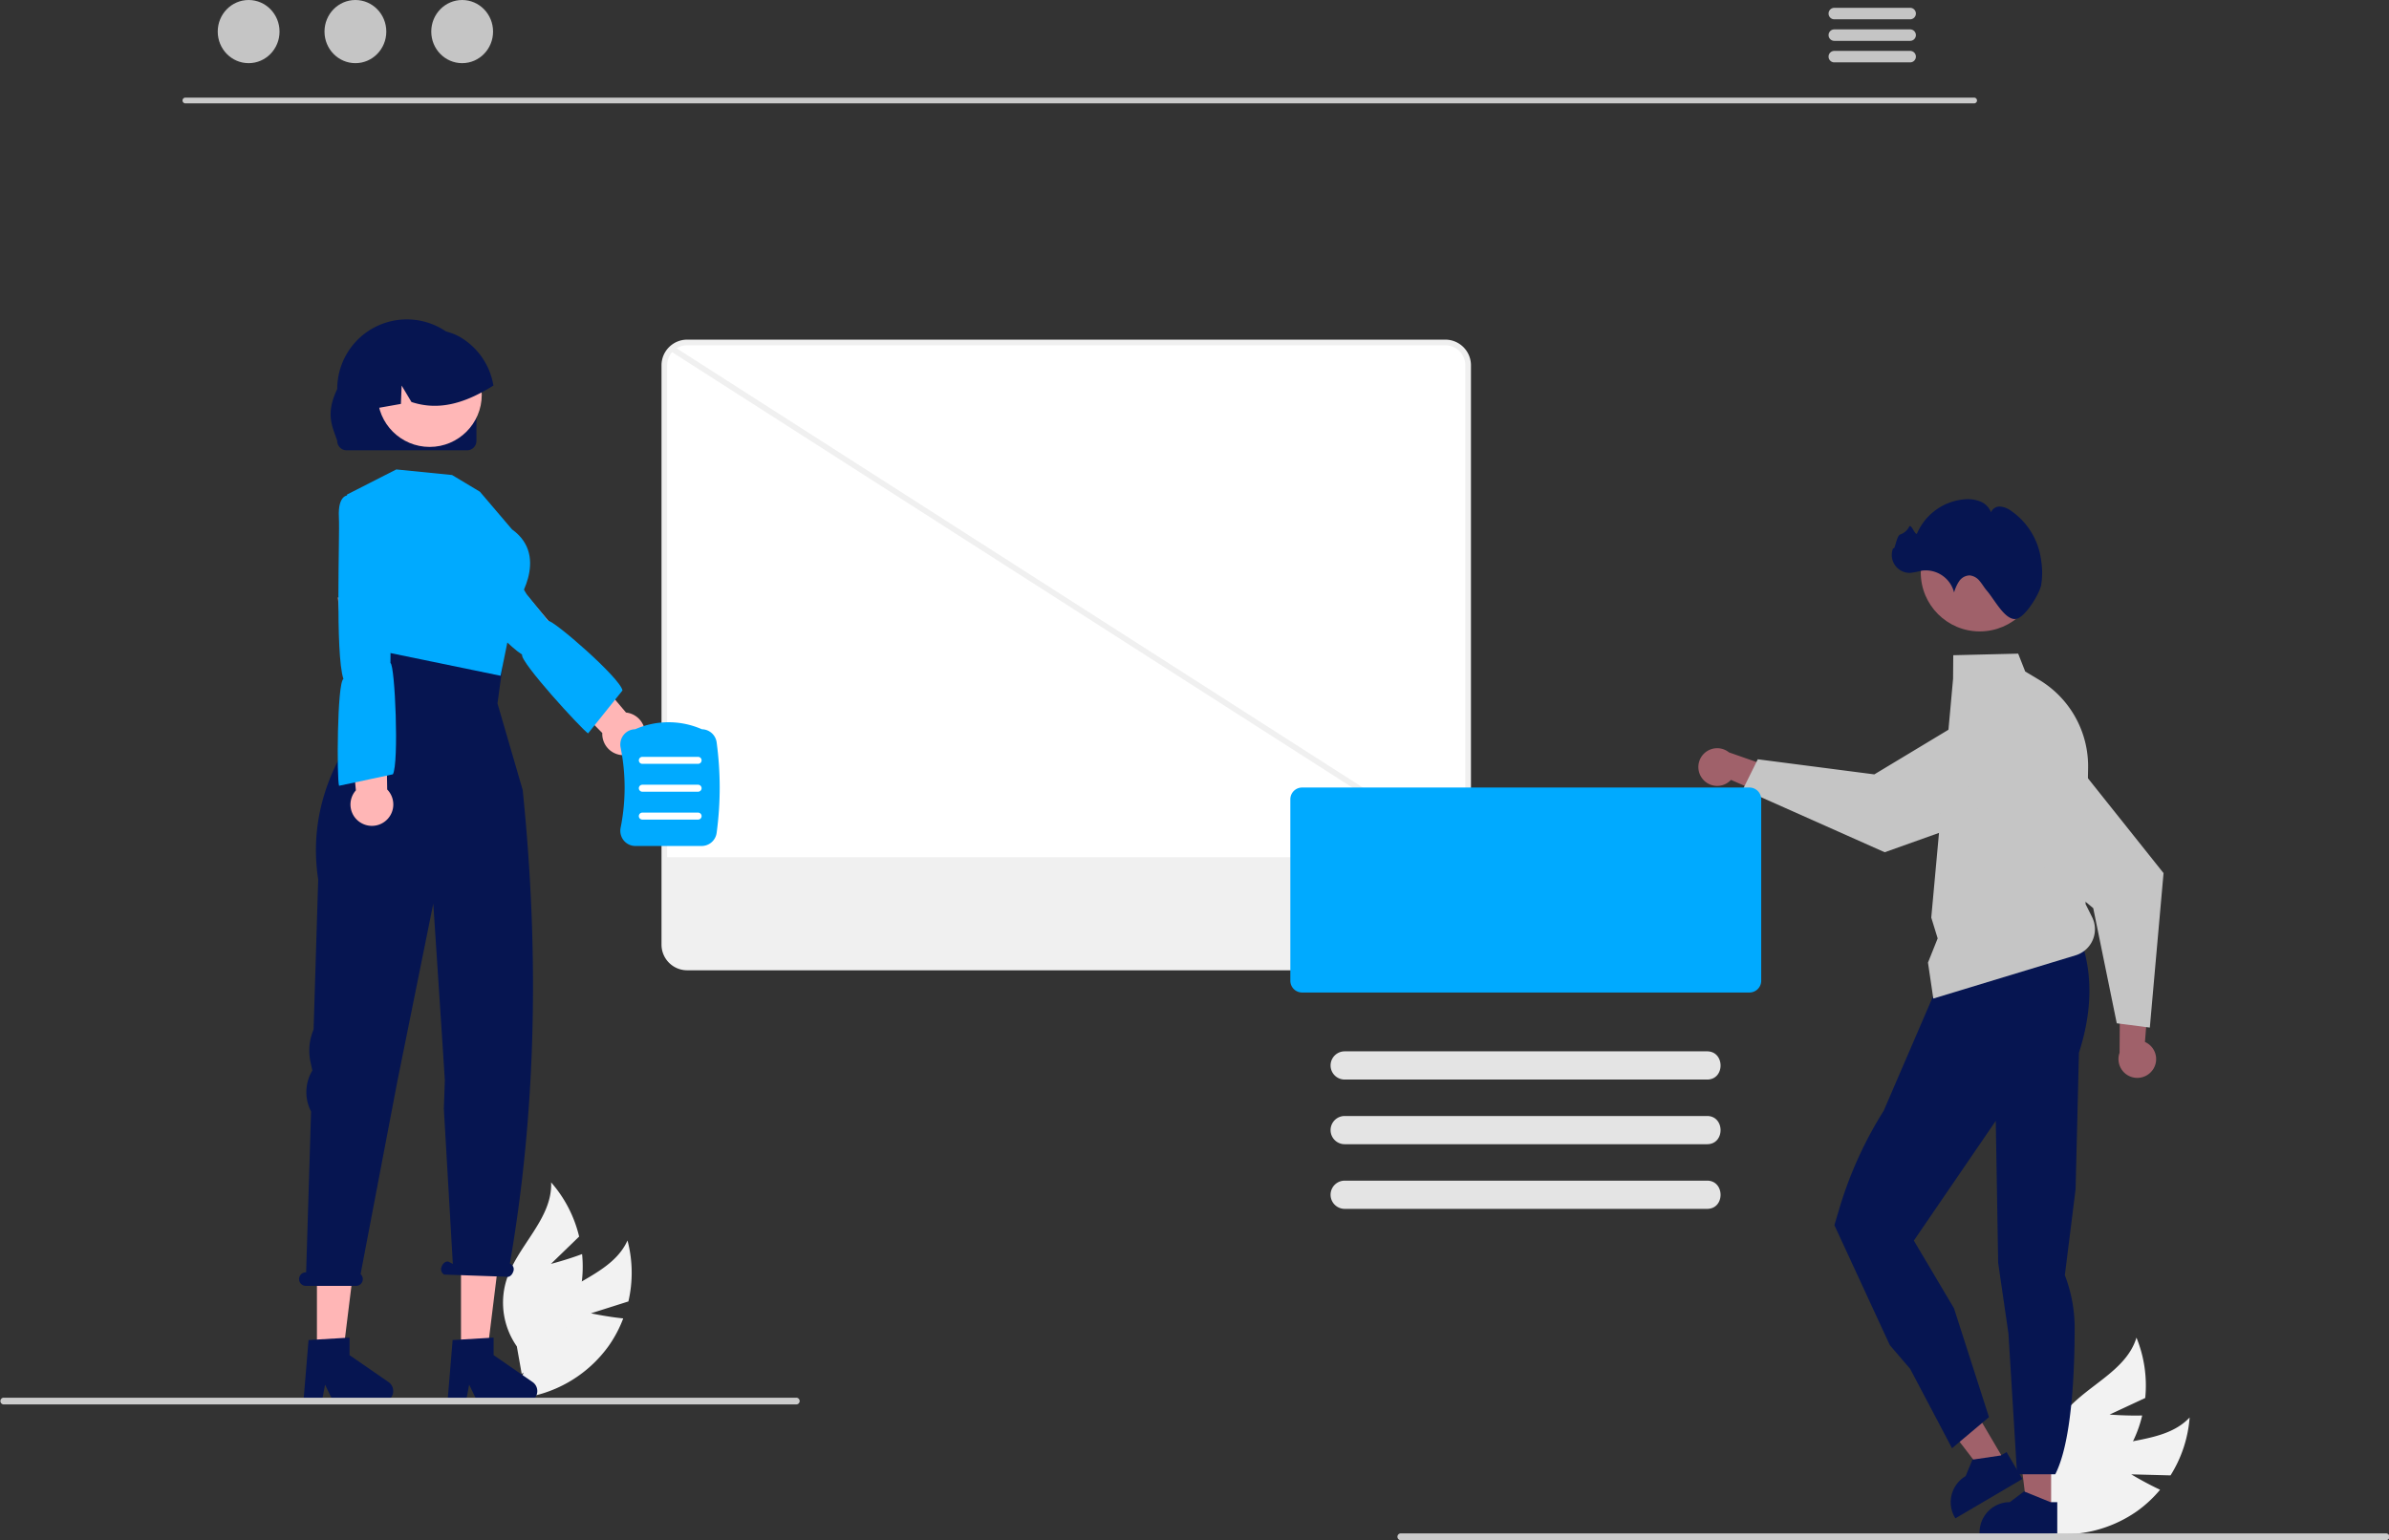 <svg xmlns="http://www.w3.org/2000/svg" width="422.321" height="272.337" viewBox="0 0 422.321 272.337">
  <rect x="0" y="0" width="422.321" height="272.337" fill="#333333" stroke="none"/>
  <g id="Group_10" data-name="Group 10" transform="translate(-709 499.083)">
    <g id="Group_2" data-name="Group 2" transform="translate(709 -499.083)">
      <path id="Path_43" data-name="Path 43" d="M913.646,688.983l6.945.183a22.413,22.413,0,0,0,3.379-10.241c-4.45,4.718-12.3,3.533-18.047,6.538a13.482,13.482,0,0,0-6.914,9.421l-2.863,4.01a22.592,22.592,0,0,0,18.6-3.456,21.825,21.825,0,0,0,4-3.737C916.168,690.509,913.646,688.983,913.646,688.983Z" transform="translate(-536.891 -428.278)" fill="#f2f2f2"/>
      <path id="Path_44" data-name="Path 44" d="M912.251,664.291l6.3-2.934A22.413,22.413,0,0,0,917,650.684c-1.879,6.208-9.433,8.647-13.237,13.9a13.482,13.482,0,0,0-1.986,11.516l-.775,4.866a22.592,22.592,0,0,0,15.1-11.387,21.82,21.82,0,0,0,1.914-5.129C915.19,664.532,912.251,664.291,912.251,664.291Z" transform="translate(-539.322 -414.159)" fill="#f2f2f2"/>
      <path id="Path_45" data-name="Path 45" d="M718.8,517.521h-4.26l-2.026-16.429H718.8Z" transform="translate(-356.206 -250.51)" fill="#a0616a"/>
      <path id="Path_46" data-name="Path 46" d="M890.065,706.964l-4.545-1.846-.134-.055-2.51,1.9a5.343,5.343,0,0,0-5.339,5.113c-.007.075-.007.154-.007.233v.175h13.734v-5.521Z" transform="translate(-527.585 -441.345)" fill="#061551"/>
      <path id="Path_47" data-name="Path 47" d="M695.117,502.8l-3.671,2.16-10.079-13.132,5.418-3.188Z" transform="translate(-340.635 -244.285)" fill="#a0616a"/>
      <path id="Path_48" data-name="Path 48" d="M879.505,695.071l-.5-.849-1.8-3.067-.939.553-.1.055-4.854.715-.144.021-1.2,2.912a5.346,5.346,0,0,0-1.9,7.319l.089.148L880,695.914Z" transform="translate(-522.488 -434.392)" fill="#061551"/>
      <path id="Path_49" data-name="Path 49" d="M869.909,510.8c2,6.023,1.786,12.561-.48,19.578l-.591,24.122-1.9,15.216a26.055,26.055,0,0,1,1.734,9.342c-.008,8.372-.571,20.265-3.425,25.853h-6.754l-1.525-24.881-1.819-12.51-.224-13.405-.2-11.692-7.344,10.738-7.136,10.435,7.093,11.964,6.188,19.252-6.532,5.5-7.41-14.048L836,582.088l-9.8-21.222.881-2.955a69.9,69.9,0,0,1,7.832-17.268h0l9.751-22.632Z" transform="translate(-501.92 -344.226)" fill="#061551"/>
      <path id="Path_50" data-name="Path 50" d="M550.644,409.313H416.619a4.038,4.038,0,0,1-4.034-4.034V302.831a4.038,4.038,0,0,1,4.034-4.034H550.644a4.038,4.038,0,0,1,4.034,4.034V405.279a4.038,4.038,0,0,1-4.034,4.034Z" transform="translate(-295.146 -238.241)" fill="#fff"/>
      <path id="Path_51" data-name="Path 51" d="M550.144,409.313H416.12a4.539,4.539,0,0,1-4.534-4.534V302.331a4.539,4.539,0,0,1,4.534-4.534H550.144a4.539,4.539,0,0,1,4.534,4.534V404.779a4.539,4.539,0,0,1-4.534,4.534ZM416.12,298.8a3.538,3.538,0,0,0-3.534,3.533V404.779a3.538,3.538,0,0,0,3.534,3.534H550.144a3.538,3.538,0,0,0,3.534-3.534V302.331a3.538,3.538,0,0,0-3.534-3.533Z" transform="translate(-294.646 -237.741)" fill="#f0f0f0"/>
      <path id="Path_52" data-name="Path 52" d="M413.2,480.8v15.469a3.73,3.73,0,0,0,3.724,3.724H550.954a3.73,3.73,0,0,0,3.724-3.724V480.8Z" transform="translate(-295.455 -329.228)" fill="#f0f0f0"/>
      <rect id="Rectangle_1" data-name="Rectangle 1" width="1" height="166.804" transform="translate(118.473 62.051) rotate(-57.371)" fill="#f0f0f0"/>
      <path id="Path_53" data-name="Path 53" d="M558.977,213.24H242.77a.508.508,0,1,1,0-1.016H558.977a.508.508,0,1,1,0,1.016Z" transform="translate(-209.996 -194.961)" fill="#cacaca"/>
      <ellipse id="Ellipse_3" data-name="Ellipse 3" cx="5.463" cy="5.585" rx="5.463" ry="5.585" transform="translate(38.49 0)" fill="#c5c5c5"/>
      <ellipse id="Ellipse_4" data-name="Ellipse 4" cx="5.463" cy="5.585" rx="5.463" ry="5.585" transform="translate(57.364 0)" fill="#c5c5c5"/>
      <ellipse id="Ellipse_5" data-name="Ellipse 5" cx="5.463" cy="5.585" rx="5.463" ry="5.585" transform="translate(76.237 0)" fill="#c5c5c5"/>
      <path id="Path_54" data-name="Path 54" d="M838.566,180.471H825.159a1.015,1.015,0,1,0,0,2.03h13.407a1.015,1.015,0,1,0,0-2.031Z" transform="translate(-500.895 -179.086)" fill="#c5c5c5"/>
      <path id="Path_55" data-name="Path 55" d="M838.566,188.091H825.159a1.015,1.015,0,1,0,0,2.03h13.407a1.015,1.015,0,1,0,0-2.031Z" transform="translate(-500.895 -182.896)" fill="#c5c5c5"/>
      <path id="Path_56" data-name="Path 56" d="M838.566,195.7H825.159a1.015,1.015,0,1,0,0,2.03h13.407a1.015,1.015,0,1,0,0-2.03Z" transform="translate(-500.895 -186.7)" fill="#c5c5c5"/>
      <path id="Path_57" data-name="Path 57" d="M778.812,447.633a3.309,3.309,0,0,0,5.069.239l10.784,4.69-1.05-6.02-10.08-3.531a3.327,3.327,0,0,0-4.723,4.622Z" transform="translate(-477.887 -309.97)" fill="#a0616a"/>
      <path id="Path_58" data-name="Path 58" d="M796.51,434.716l20.6,2.67,21.246-12.8a9.393,9.393,0,0,1,13.405,4.176h0a9.4,9.4,0,0,1-4.217,12.2L819,451.135l-.054.019L793.894,440Z" transform="translate(-485.773 -300.454)" fill="#c5c5c5"/>
      <path id="Path_59" data-name="Path 59" d="M859.287,463.463,861,459.181l-1.133-3.681,3.356-36.686h0l.5-5.56.033-4.145,11.475-.28,1.245,3.16,2.462,1.472a17.826,17.826,0,0,1,8.655,15.593l-.445,24.064,1.145,2.29a4.82,4.82,0,0,1-2.84,6.746l-25.226,7.667Z" transform="translate(-518.464 -293.25)" fill="#c5c5c5"/>
      <circle id="Ellipse_6" data-name="Ellipse 6" cx="10.426" cy="10.426" r="10.426" transform="translate(339.548 90.799)" fill="#a0616a"/>
      <path id="Path_60" data-name="Path 60" d="M872.9,369.437a13.792,13.792,0,0,0-.008-4.473,12.519,12.519,0,0,0-5.3-8.693,3.817,3.817,0,0,0-1.9-.756,1.641,1.641,0,0,0-1.65,1,3.422,3.422,0,0,0-1.93-1.914,6.031,6.031,0,0,0-2.748-.37,10.042,10.042,0,0,0-8.377,5.988c-.278.662-1.056-1.782-1.409-1.157a2.779,2.779,0,0,1-1.576,1.385c-.691.193-.972,3.041-1.244,2.377a3.166,3.166,0,0,0,3.027,4.415,17.442,17.442,0,0,0,2.072-.4,5.165,5.165,0,0,1,5.655,3.866,6.843,6.843,0,0,1,.9-2,2.316,2.316,0,0,1,1.858-1.021,2.6,2.6,0,0,1,1.788,1.028c.459.539.8,1.168,1.266,1.7,1.357,1.573,3.192,5.241,5.125,4.973C869.981,375.177,872.48,371.226,872.9,369.437Z" transform="translate(-512.074 -265.939)" fill="#061551"/>
      <path id="Path_61" data-name="Path 61" d="M932.724,539.3a3.309,3.309,0,0,0-1.419-4.872l.937-11.723-5.354,2.947-.069,10.68a3.327,3.327,0,0,0,5.9,2.967Z" transform="translate(-552.126 -350.181)" fill="#a0616a"/>
      <path id="Path_62" data-name="Path 62" d="M899.521,486.676l-4.159-20.353-19-15.943a9.393,9.393,0,0,1-.4-14.035h0a9.4,9.4,0,0,1,12.906.031l18.886,23.7.036.045-2.426,27.313Z" transform="translate(-525.324 -305.731)" fill="#c5c5c5"/>
      <path id="Path_63" data-name="Path 63" d="M846.506,721.107H672.487a.6.6,0,1,1,0-1.191H846.506a.6.6,0,1,1,0,1.191Z" transform="translate(-424.78 -448.771)" fill="#ccc"/>
      <path id="Path_64" data-name="Path 64" d="M715.041,492.42H635.96a2.081,2.081,0,0,1-2.079-2.079V458.254a2.081,2.081,0,0,1,2.079-2.079h79.081a2.081,2.081,0,0,1,2.079,2.079v32.088A2.081,2.081,0,0,1,715.041,492.42Z" transform="translate(-405.778 -316.919)" fill="#0af"/>
      <path id="Path_65" data-name="Path 65" d="M714.624,554.448H650.6a2.494,2.494,0,0,1,0-4.989h64.021C717.84,549.414,717.872,554.493,714.624,554.448Z" transform="translate(-412.89 -363.554)" fill="#e4e4e4"/>
      <path id="Path_66" data-name="Path 66" d="M714.624,577.31H650.6a2.494,2.494,0,0,1,0-4.989h64.021C717.84,572.276,717.872,577.354,714.624,577.31Z" transform="translate(-412.89 -374.983)" fill="#e4e4e4"/>
      <path id="Path_67" data-name="Path 67" d="M714.624,600.171H650.6a2.494,2.494,0,0,1,0-4.989h64.021C717.84,595.137,717.872,600.216,714.624,600.171Z" transform="translate(-412.89 -386.412)" fill="#e4e4e4"/>
      <path id="Path_68" data-name="Path 68" d="M373.35,629.213l6.622-2.1a22.415,22.415,0,0,0-.159-10.783c-2.66,5.915-10.465,7.364-14.912,12.086a13.482,13.482,0,0,0-3.449,11.165l-1.393,4.726a22.592,22.592,0,0,0,16.442-9.353,21.822,21.822,0,0,0,2.557-4.841C376.233,629.83,373.35,629.213,373.35,629.213Z" transform="translate(-268.885 -396.984)" fill="#f2f2f2"/>
      <path id="Path_69" data-name="Path 69" d="M364.026,610.209l4.99-4.833a22.415,22.415,0,0,0-4.952-9.58c.257,6.481-6.082,11.259-7.957,17.468A13.482,13.482,0,0,0,358,624.794l.861,4.851a22.592,22.592,0,0,0,10.545-15.7,21.821,21.821,0,0,0,.13-5.473C366.882,609.474,364.026,610.209,364.026,610.209Z" transform="translate(-266.637 -386.719)" fill="#f2f2f2"/>
      <path id="Path_70" data-name="Path 70" d="M370.864,411.709a3.762,3.762,0,0,1-4.258-3.891l-24.052-24.4,6.714-4.674L370.8,404.2a3.782,3.782,0,0,1,.065,7.512Z" transform="translate(-260.135 -278.206)" fill="#ffb6b6"/>
      <path id="Path_71" data-name="Path 71" d="M327.25,362.871s-1.7,1.022,1.133,4.133c2.271,2.491,12.183,14.466,16.14,16.967-.431,1.246,10.512,13.173,11.663,13.934l6.083-7.591c-.347-2.176-12.316-12.567-13.141-12.3l-3.816-4.744-8.647-14.5-8.195,3.348Z" transform="translate(-252.23 -268.22)" fill="#0af"/>
      <path id="Path_72" data-name="Path 72" d="M112.035,462.568h4.534l2.158-17.49h-6.692Z" transform="translate(-56.009 -222.507)" fill="#ffb6b6"/>
      <path id="Path_73" data-name="Path 73" d="M285.9,651.112l7.244-.432v3.1l6.887,4.757a1.939,1.939,0,0,1-1.1,3.534h-8.624L288.82,659l-.58,3.07h-3.252Z" transform="translate(-231.356 -414.157)" fill="#061551"/>
      <path id="Path_74" data-name="Path 74" d="M162.968,462.568H167.5l2.158-17.49h-6.692Z" transform="translate(-81.472 -222.507)" fill="#ffb6b6"/>
      <path id="Path_75" data-name="Path 75" d="M336.835,651.112l7.244-.432v3.1l6.887,4.757a1.939,1.939,0,0,1-1.1,3.534H341.24L339.754,659l-.58,3.07h-3.252Z" transform="translate(-256.819 -414.157)" fill="#061551"/>
      <path id="Path_76" data-name="Path 76" d="M284.664,513.923h.049l.872-28.438a7.436,7.436,0,0,1,.1-7.027l.125-.226-.324-1.5a9.558,9.558,0,0,1,.546-5.752l.814-26.527c-2.906-18.836,10.945-31.12,10.945-31.12l-2.531-10.648,25.059-2.465-1.779,13.113,4.455,15.305c2.945,28.691,2.411,56.65-2.263,83.737l.127.064a1.077,1.077,0,0,1,.44,1.419c-.216.626-.763,1-1.222.846l-10.958-.381a1.076,1.076,0,0,1-.44-1.419c.216-.626.763-1,1.222-.846l.745.377-1.589-27.441.176-5.012-.363-5.686-1.68-25.577-6.358,31.453-6.494,34.07a1.195,1.195,0,0,1-.806,2.08h-8.867a1.2,1.2,0,1,1,0-2.4Z" transform="translate(-230.595 -288.945)" fill="#061551"/>
      <path id="Path_77" data-name="Path 77" d="M323.908,347.641l-4.928-2.957-9.856-.986-8.712,4.436.087,13.552,5.527,14.056,21.531,4.438,2.512-12.352s6.407-8.6-.493-13.533Z" transform="translate(-239.066 -260.688)" fill="#0af"/>
      <path id="Path_78" data-name="Path 78" d="M301.2,428.776a3.762,3.762,0,0,1-.834-5.708l-3.178-34.116,8.157.63.559,33.337a3.782,3.782,0,0,1-4.7,5.857Z" transform="translate(-237.455 -283.312)" fill="#ffb6b6"/>
      <path id="Path_79" data-name="Path 79" d="M299.07,352.837s-1.966-.288-1.739,3.917c.182,3.366-.684,24.113.8,28.553-1.123.691-1.182,17.578-.773,18.895l9.514-2.028c1.108-1.905.379-19.363-.427-19.68l.047-6.088,2.1-20.068-8.1-3.317Z" transform="translate(-237.422 -265.255)" fill="#0af"/>
      <path id="Path_80" data-name="Path 80" d="M397.635,454a2.706,2.706,0,0,1-.558-2.256,36.01,36.01,0,0,0,0-14.189,2.706,2.706,0,0,1,.558-2.256,2.645,2.645,0,0,1,2.013-.971,14.656,14.656,0,0,1,11.8,0,2.676,2.676,0,0,1,2.6,2.3,59.559,59.559,0,0,1,0,16.041,2.676,2.676,0,0,1-2.648,2.3H399.688A2.645,2.645,0,0,1,397.635,454Z" transform="translate(-287.365 -305.377)" fill="#0af"/>
      <path id="Path_81" data-name="Path 81" d="M404.191,446.563h9.859a.616.616,0,1,0,0-1.232h-9.859a.616.616,0,1,0,0,1.232Z" transform="translate(-290.641 -311.497)" fill="#fff"/>
      <path id="Path_82" data-name="Path 82" d="M404.191,456.421h9.859a.616.616,0,1,0,0-1.232h-9.859a.616.616,0,0,0,0,1.232Z" transform="translate(-290.641 -316.426)" fill="#fff"/>
      <path id="Path_83" data-name="Path 83" d="M404.191,466.279h9.859a.616.616,0,0,0,0-1.232h-9.859a.616.616,0,0,0,0,1.232Z" transform="translate(-290.641 -321.354)" fill="#fff"/>
      <path id="Path_84" data-name="Path 84" d="M319.1,672.513a.593.593,0,0,1-.6.6H178.335a.6.6,0,0,1,0-1.19H318.5a.593.593,0,0,1,.6.6Z" transform="translate(-177.74 -424.775)" fill="#ccc"/>
      <path id="a1ca5f83-7fa1-45b1-9d3b-bf096f25c0e5" d="M320.389,312.136v-9.182a12.3,12.3,0,1,0-24.607-.016v.016c-2.168,4.519-.812,6.667,0,9.182a1.655,1.655,0,0,0,1.652,1.652h21.3a1.655,1.655,0,0,0,1.653-1.652Z" transform="translate(-236.167 -234.164)" fill="#061551"/>
      <circle id="Ellipse_7" data-name="Ellipse 7" cx="9.21" cy="9.21" r="9.21" transform="translate(66.743 60.608)" fill="#ffb7b7"/>
      <path id="Path_85" data-name="Path 85" d="M310.067,308.251c.083-.013.167-.031.25-.044,1.437-.255,2.873-.505,4.305-.764l.132-3.247,1.735,2.908c3.958,1.314,7.662.571,11.146-1.068a31.467,31.467,0,0,0,3.339-1.841,12.205,12.205,0,0,0-6-8.637c-.132-.075-.259-.141-.391-.207h0a0,0,0,0,1,0,0c-.224-.105-.452-.206-.681-.3a10.145,10.145,0,0,0-10.649,2.065A12.119,12.119,0,0,0,310.067,308.251Z" transform="translate(-243.752 -236.02)" fill="#061551"/>
    </g>
  </g>
</svg>
